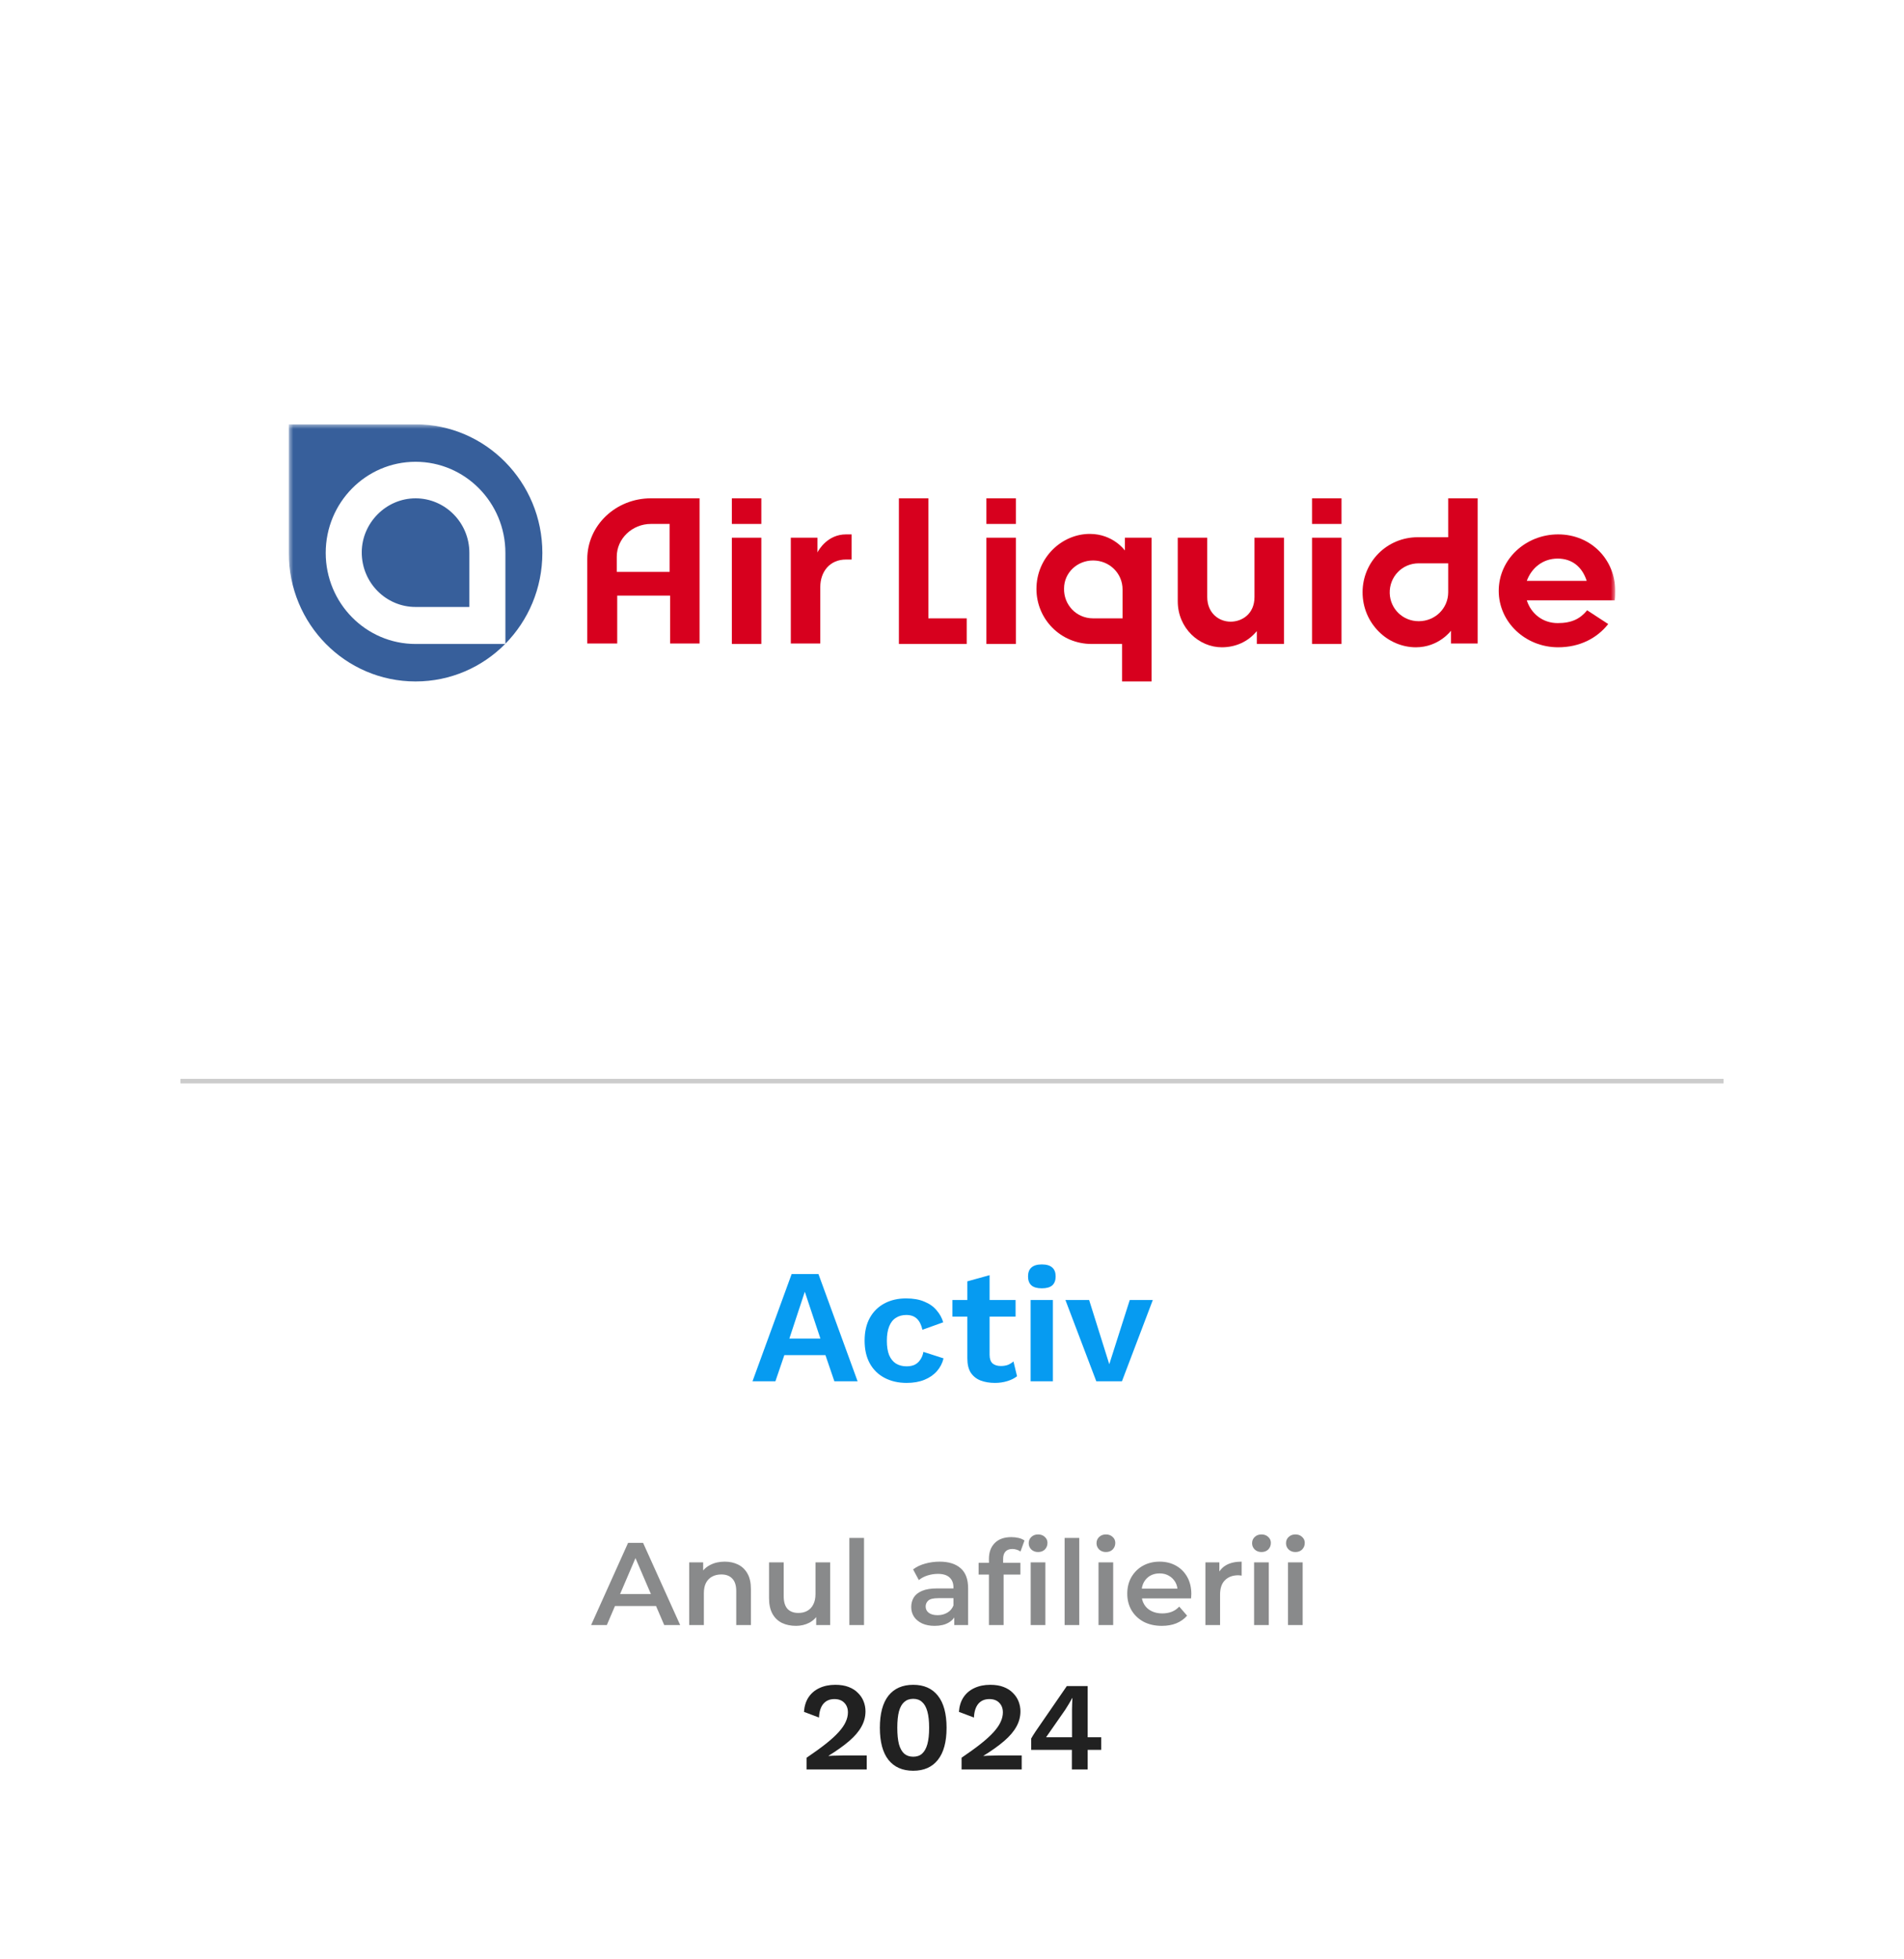 <svg width="211" height="217" viewBox="0 0 211 217" fill="none" xmlns="http://www.w3.org/2000/svg">
<g filter="url(#filter0_d_3496_4304)">
<rect x="2" width="207" height="213" rx="4" fill="white"/>
</g>
<path d="M65.508 180L69.603 170.9H71.267L75.375 180H73.607L70.084 171.797H70.76L67.25 180H65.508ZM67.393 177.894L67.848 176.568H72.762L73.217 177.894H67.393ZM80.316 172.98C80.87 172.98 81.364 173.088 81.797 173.305C82.24 173.522 82.586 173.855 82.838 174.306C83.089 174.748 83.215 175.32 83.215 176.022V180H81.59V176.23C81.59 175.615 81.442 175.155 81.147 174.852C80.862 174.549 80.459 174.397 79.939 174.397C79.557 174.397 79.219 174.475 78.924 174.631C78.63 174.787 78.4 175.021 78.236 175.333C78.079 175.636 78.001 176.022 78.001 176.49V180H76.376V173.058H77.924V174.93L77.65 174.358C77.893 173.916 78.244 173.578 78.704 173.344C79.171 173.101 79.709 172.98 80.316 172.98ZM88.214 180.091C87.625 180.091 87.105 179.983 86.654 179.766C86.203 179.541 85.852 179.203 85.601 178.752C85.35 178.293 85.224 177.716 85.224 177.023V173.058H86.849V176.802C86.849 177.426 86.988 177.894 87.265 178.206C87.551 178.509 87.954 178.661 88.474 178.661C88.855 178.661 89.185 178.583 89.462 178.427C89.748 178.271 89.969 178.037 90.125 177.725C90.29 177.413 90.372 177.027 90.372 176.568V173.058H91.997V180H90.45V178.128L90.723 178.7C90.489 179.151 90.147 179.497 89.696 179.74C89.245 179.974 88.751 180.091 88.214 180.091ZM94.125 180V170.354H95.75V180H94.125ZM105.752 180V178.596L105.661 178.297V175.84C105.661 175.363 105.518 174.995 105.232 174.735C104.946 174.466 104.513 174.332 103.932 174.332C103.542 174.332 103.157 174.393 102.775 174.514C102.403 174.635 102.086 174.804 101.826 175.021L101.189 173.838C101.562 173.552 102.004 173.34 102.515 173.201C103.035 173.054 103.573 172.98 104.127 172.98C105.133 172.98 105.908 173.223 106.454 173.708C107.009 174.185 107.286 174.926 107.286 175.931V180H105.752ZM103.568 180.091C103.048 180.091 102.593 180.004 102.203 179.831C101.813 179.649 101.51 179.402 101.293 179.09C101.085 178.769 100.981 178.41 100.981 178.011C100.981 177.621 101.072 177.27 101.254 176.958C101.445 176.646 101.753 176.399 102.177 176.217C102.602 176.035 103.165 175.944 103.867 175.944H105.882V177.023H103.984C103.43 177.023 103.057 177.114 102.866 177.296C102.676 177.469 102.58 177.686 102.58 177.946C102.58 178.241 102.697 178.475 102.931 178.648C103.165 178.821 103.49 178.908 103.906 178.908C104.305 178.908 104.66 178.817 104.972 178.635C105.293 178.453 105.523 178.184 105.661 177.829L105.934 178.804C105.778 179.211 105.497 179.528 105.089 179.753C104.691 179.978 104.184 180.091 103.568 180.091ZM109.593 180V172.668C109.593 171.94 109.805 171.359 110.23 170.926C110.663 170.484 111.278 170.263 112.076 170.263C112.362 170.263 112.63 170.293 112.882 170.354C113.142 170.415 113.358 170.51 113.532 170.64L113.09 171.862C112.968 171.767 112.83 171.697 112.674 171.654C112.518 171.602 112.357 171.576 112.193 171.576C111.855 171.576 111.599 171.671 111.426 171.862C111.252 172.044 111.166 172.321 111.166 172.694V173.474L111.218 174.202V180H109.593ZM108.449 174.41V173.11H113.077V174.41H108.449ZM114.221 180V173.058H115.846V180H114.221ZM115.04 171.914C114.736 171.914 114.485 171.819 114.286 171.628C114.095 171.437 114 171.208 114 170.939C114 170.662 114.095 170.432 114.286 170.25C114.485 170.059 114.736 169.964 115.04 169.964C115.343 169.964 115.59 170.055 115.781 170.237C115.98 170.41 116.08 170.631 116.08 170.9C116.08 171.186 115.984 171.429 115.794 171.628C115.603 171.819 115.352 171.914 115.04 171.914ZM117.979 180V170.354H119.604V180H117.979ZM121.737 180V173.058H123.362V180H121.737ZM122.556 171.914C122.253 171.914 122.001 171.819 121.802 171.628C121.611 171.437 121.516 171.208 121.516 170.939C121.516 170.662 121.611 170.432 121.802 170.25C122.001 170.059 122.253 169.964 122.556 169.964C122.859 169.964 123.106 170.055 123.297 170.237C123.496 170.41 123.596 170.631 123.596 170.9C123.596 171.186 123.501 171.429 123.31 171.628C123.119 171.819 122.868 171.914 122.556 171.914ZM128.758 180.091C127.986 180.091 127.31 179.939 126.73 179.636C126.158 179.324 125.711 178.899 125.391 178.362C125.079 177.825 124.923 177.214 124.923 176.529C124.923 175.836 125.074 175.225 125.378 174.696C125.69 174.159 126.114 173.738 126.652 173.435C127.198 173.132 127.817 172.98 128.511 172.98C129.187 172.98 129.789 173.127 130.318 173.422C130.846 173.717 131.262 174.133 131.566 174.67C131.869 175.207 132.021 175.84 132.021 176.568C132.021 176.637 132.016 176.715 132.008 176.802C132.008 176.889 132.003 176.971 131.995 177.049H126.21V175.97H131.137L130.5 176.308C130.508 175.909 130.426 175.558 130.253 175.255C130.079 174.952 129.841 174.713 129.538 174.54C129.243 174.367 128.901 174.28 128.511 174.28C128.112 174.28 127.761 174.367 127.458 174.54C127.163 174.713 126.929 174.956 126.756 175.268C126.591 175.571 126.509 175.931 126.509 176.347V176.607C126.509 177.023 126.604 177.391 126.795 177.712C126.985 178.033 127.254 178.28 127.601 178.453C127.947 178.626 128.346 178.713 128.797 178.713C129.187 178.713 129.538 178.652 129.85 178.531C130.162 178.41 130.439 178.219 130.682 177.959L131.553 178.96C131.241 179.324 130.846 179.606 130.37 179.805C129.902 179.996 129.364 180.091 128.758 180.091ZM133.582 180V173.058H135.129V174.969L134.947 174.41C135.155 173.942 135.48 173.587 135.922 173.344C136.372 173.101 136.931 172.98 137.599 172.98V174.527C137.529 174.51 137.464 174.501 137.404 174.501C137.343 174.492 137.282 174.488 137.222 174.488C136.606 174.488 136.117 174.67 135.753 175.034C135.389 175.389 135.207 175.922 135.207 176.633V180H133.582ZM138.977 180V173.058H140.602V180H138.977ZM139.796 171.914C139.493 171.914 139.241 171.819 139.042 171.628C138.851 171.437 138.756 171.208 138.756 170.939C138.756 170.662 138.851 170.432 139.042 170.25C139.241 170.059 139.493 169.964 139.796 169.964C140.099 169.964 140.346 170.055 140.537 170.237C140.736 170.41 140.836 170.631 140.836 170.9C140.836 171.186 140.741 171.429 140.55 171.628C140.359 171.819 140.108 171.914 139.796 171.914ZM142.735 180V173.058H144.36V180H142.735ZM143.554 171.914C143.251 171.914 142.999 171.819 142.8 171.628C142.609 171.437 142.514 171.208 142.514 170.939C142.514 170.662 142.609 170.432 142.8 170.25C142.999 170.059 143.251 169.964 143.554 169.964C143.857 169.964 144.104 170.055 144.295 170.237C144.494 170.41 144.594 170.631 144.594 170.9C144.594 171.186 144.499 171.429 144.308 171.628C144.117 171.819 143.866 171.914 143.554 171.914Z" fill="#898A8B"/>
<path d="M95.038 153H92.464L91.474 150.102H86.92L85.93 153H83.392L87.73 141.12H90.7L95.038 153ZM87.478 148.266H90.916L89.188 143.082L87.478 148.266ZM100.405 143.82C101.209 143.82 101.887 143.94 102.439 144.18C103.003 144.408 103.453 144.726 103.789 145.134C104.137 145.53 104.383 145.974 104.527 146.466L102.223 147.294C102.103 146.754 101.899 146.346 101.611 146.07C101.323 145.794 100.933 145.656 100.441 145.656C99.985 145.656 99.595 145.764 99.271 145.98C98.947 146.184 98.701 146.502 98.533 146.934C98.365 147.354 98.281 147.882 98.281 148.518C98.281 149.154 98.365 149.682 98.533 150.102C98.713 150.522 98.965 150.834 99.289 151.038C99.625 151.242 100.015 151.344 100.459 151.344C100.819 151.344 101.125 151.284 101.377 151.164C101.629 151.032 101.833 150.846 101.989 150.606C102.157 150.366 102.271 150.078 102.331 149.742L104.563 150.462C104.431 151.002 104.185 151.476 103.825 151.884C103.465 152.292 103.003 152.61 102.439 152.838C101.875 153.066 101.221 153.18 100.477 153.18C99.553 153.18 98.737 152.994 98.029 152.622C97.321 152.25 96.775 151.716 96.391 151.02C96.007 150.324 95.815 149.484 95.815 148.5C95.815 147.516 96.007 146.676 96.391 145.98C96.775 145.284 97.315 144.75 98.011 144.378C98.707 144.006 99.505 143.82 100.405 143.82ZM109.666 141.246V150.066C109.666 150.498 109.774 150.816 109.99 151.02C110.218 151.212 110.524 151.308 110.908 151.308C111.208 151.308 111.472 151.266 111.7 151.182C111.928 151.086 112.132 150.96 112.312 150.804L112.708 152.442C112.42 152.67 112.06 152.85 111.628 152.982C111.196 153.114 110.74 153.18 110.26 153.18C109.66 153.18 109.126 153.09 108.658 152.91C108.202 152.73 107.842 152.442 107.578 152.046C107.326 151.65 107.2 151.122 107.2 150.462V141.93L109.666 141.246ZM112.546 144V145.836H105.544V144H112.546ZM115.456 142.704C114.94 142.704 114.556 142.596 114.304 142.38C114.052 142.152 113.926 141.822 113.926 141.39C113.926 140.946 114.052 140.616 114.304 140.4C114.556 140.172 114.94 140.058 115.456 140.058C115.972 140.058 116.356 140.172 116.608 140.4C116.86 140.616 116.986 140.946 116.986 141.39C116.986 141.822 116.86 142.152 116.608 142.38C116.356 142.596 115.972 142.704 115.456 142.704ZM116.68 144V153H114.214V144H116.68ZM125.198 144H127.754L124.334 153H121.49L118.07 144H120.698L122.93 151.11L125.198 144Z" fill="#069BF1"/>
<path d="M89.388 196V194.698C90.228 194.129 90.938 193.615 91.516 193.158C92.105 192.691 92.576 192.262 92.93 191.87C93.294 191.469 93.556 191.091 93.715 190.736C93.882 190.381 93.966 190.027 93.966 189.672C93.966 189.243 93.836 188.893 93.575 188.622C93.313 188.342 92.945 188.202 92.469 188.202C91.946 188.202 91.535 188.379 91.237 188.734C90.947 189.089 90.788 189.593 90.76 190.246L89.094 189.616C89.141 188.981 89.309 188.445 89.599 188.006C89.897 187.558 90.299 187.217 90.802 186.984C91.316 186.741 91.904 186.62 92.567 186.62C93.136 186.62 93.626 186.699 94.037 186.858C94.457 187.017 94.802 187.236 95.073 187.516C95.353 187.787 95.562 188.099 95.703 188.454C95.843 188.809 95.912 189.177 95.912 189.56C95.912 190.157 95.763 190.722 95.465 191.254C95.175 191.786 94.727 192.313 94.121 192.836C93.514 193.359 92.744 193.909 91.811 194.488V194.502C91.951 194.493 92.118 194.483 92.314 194.474C92.52 194.465 92.73 194.46 92.945 194.46C93.159 194.451 93.346 194.446 93.504 194.446H96.052V196H89.388ZM101.202 196.14C100.017 196.14 99.102 195.739 98.458 194.936C97.823 194.133 97.506 192.948 97.506 191.38C97.506 189.812 97.823 188.627 98.458 187.824C99.102 187.021 100.017 186.62 101.202 186.62C102.387 186.62 103.297 187.021 103.932 187.824C104.576 188.627 104.898 189.812 104.898 191.38C104.898 192.948 104.576 194.133 103.932 194.936C103.297 195.739 102.387 196.14 101.202 196.14ZM101.202 194.586C101.603 194.586 101.93 194.474 102.182 194.25C102.443 194.017 102.639 193.667 102.77 193.2C102.901 192.724 102.966 192.117 102.966 191.38C102.966 190.643 102.901 190.041 102.77 189.574C102.639 189.098 102.443 188.748 102.182 188.524C101.93 188.291 101.603 188.174 101.202 188.174C100.801 188.174 100.469 188.291 100.208 188.524C99.947 188.748 99.751 189.098 99.62 189.574C99.499 190.041 99.438 190.643 99.438 191.38C99.438 192.117 99.499 192.724 99.62 193.2C99.751 193.667 99.947 194.017 100.208 194.25C100.469 194.474 100.801 194.586 101.202 194.586ZM106.56 196V194.698C107.4 194.129 108.11 193.615 108.688 193.158C109.276 192.691 109.748 192.262 110.102 191.87C110.466 191.469 110.728 191.091 110.886 190.736C111.054 190.381 111.138 190.027 111.138 189.672C111.138 189.243 111.008 188.893 110.746 188.622C110.485 188.342 110.116 188.202 109.64 188.202C109.118 188.202 108.707 188.379 108.408 188.734C108.119 189.089 107.96 189.593 107.932 190.246L106.266 189.616C106.313 188.981 106.481 188.445 106.77 188.006C107.069 187.558 107.47 187.217 107.974 186.984C108.488 186.741 109.076 186.62 109.738 186.62C110.308 186.62 110.798 186.699 111.208 186.858C111.628 187.017 111.974 187.236 112.244 187.516C112.524 187.787 112.734 188.099 112.874 188.454C113.014 188.809 113.084 189.177 113.084 189.56C113.084 190.157 112.935 190.722 112.636 191.254C112.347 191.786 111.899 192.313 111.292 192.836C110.686 193.359 109.916 193.909 108.982 194.488V194.502C109.122 194.493 109.29 194.483 109.486 194.474C109.692 194.465 109.902 194.46 110.116 194.46C110.331 194.451 110.518 194.446 110.676 194.446H113.224V196H106.56ZM118.786 196V193.83H114.278V192.57C114.325 192.477 114.39 192.365 114.474 192.234C114.567 192.094 114.67 191.935 114.782 191.758L118.226 186.76H120.536V192.43H122.034V193.83H120.536V196H118.786ZM115.93 192.43H118.8V189.378C118.8 189.182 118.805 188.972 118.814 188.748C118.823 188.524 118.833 188.305 118.842 188.09H118.814C118.711 188.295 118.585 188.519 118.436 188.762C118.296 188.995 118.165 189.205 118.044 189.392L116.112 192.164C116.084 192.211 116.051 192.257 116.014 192.304C115.986 192.341 115.958 192.383 115.93 192.43Z" fill="#212121"/>
<line x1="20" y1="119.75" x2="191" y2="119.75" stroke="black" stroke-opacity="0.2" stroke-width="0.5"/>
<g clip-path="url(#clip0_3496_4304)">
<mask id="mask0_3496_4304" style="mask-type:luminance" maskUnits="userSpaceOnUse" x="32" y="47" width="147" height="34">
<path d="M179 47H32V81H179V47Z" fill="white"/>
</mask>
<g mask="url(#mask0_3496_4304)">
<path d="M90.592 59.56C90.592 59.56 90.592 60.663 90.592 61.189C90.748 60.873 91.733 59.192 93.755 59.192H94.377V61.977H93.755C91.941 61.977 90.903 63.343 90.903 65.025V71.278H87.637V59.559L90.592 59.56Z" fill="#D7001E"/>
<path d="M124.4 65.287C124.4 63.501 122.948 62.081 121.133 62.081C119.37 62.081 117.918 63.448 117.918 65.182C117.866 66.968 119.266 68.493 121.133 68.493H124.4V65.287ZM124.659 60.978V59.559H127.615V75.482H124.348V71.331H120.977C117.556 71.331 114.859 68.598 114.859 65.235C114.859 61.767 117.659 59.139 120.771 59.139C123.363 59.139 124.659 60.978 124.659 60.978Z" fill="#D7001E"/>
<path d="M84.37 59.56V71.331H81.103V59.56H84.37ZM84.37 55.198V58.036H81.103V55.198H84.37Z" fill="#D7001E"/>
<path d="M72.134 58.035C70.06 58.035 68.349 59.664 68.349 61.661V63.343H74.208V58.035H72.134ZM74.26 71.33V65.97H68.4V71.278H65.082V61.924C65.082 58.193 68.245 55.197 72.134 55.197H77.526V71.278H74.26V71.33Z" fill="#D7001E"/>
<path d="M112.578 55.198V58.036H109.311V55.198H112.578ZM112.578 59.56V71.331H109.311V59.56H112.578Z" fill="#D7001E"/>
<path d="M148.665 55.198V58.036H145.398V55.198H148.665ZM148.665 59.56V71.331H145.398V59.56H148.665Z" fill="#D7001E"/>
<path d="M130.518 59.559H133.785V66.128C133.785 67.915 135.081 68.861 136.378 68.861C137.622 68.861 139.022 68.02 139.022 66.128V59.559H142.289V71.33H139.282V69.912L139.229 69.964C138.297 71.068 136.948 71.698 135.393 71.698C132.903 71.698 130.518 69.596 130.518 66.601L130.518 59.559Z" fill="#D7001E"/>
<path d="M102.882 55.198V68.493H107.134V71.331H99.615V55.198H102.882Z" fill="#D7001E"/>
<path d="M160.489 65.603C160.489 67.389 159.037 68.809 157.223 68.809C155.46 68.809 154.06 67.442 154.008 65.708C153.956 63.921 155.356 62.397 157.223 62.397H160.489V65.603ZM160.8 69.86V71.278H163.755V55.198H160.489V59.507H157.119C153.696 59.507 151 62.24 151 65.603C151 69.072 153.8 71.699 156.911 71.699C159.452 71.698 160.8 69.86 160.8 69.86Z" fill="#D7001E"/>
<path d="M169.199 64.342H175.836C175.37 62.87 174.281 61.872 172.621 61.872C170.962 61.872 169.717 62.923 169.199 64.342ZM172.673 71.698C169.043 71.698 166.088 68.914 166.088 65.445C166.088 61.977 169.043 59.192 172.673 59.192C176.303 59.192 178.999 61.977 178.999 65.445C178.999 65.76 178.999 66.128 178.947 66.496H169.199C169.665 67.968 170.962 69.019 172.621 69.019C174.176 69.019 175.11 68.546 175.887 67.6L178.221 69.124C176.977 70.7 175.058 71.698 172.673 71.698Z" fill="#D7001E"/>
<path d="M46.052 47H32V61.241C32 69.124 38.274 75.482 46.052 75.482C53.83 75.482 60.104 69.123 60.104 61.241C60.104 53.411 53.83 47 46.052 47ZM56.007 71.331H46.052C40.556 71.331 36.096 66.811 36.096 61.241C36.096 55.671 40.555 51.151 46.052 51.151C51.548 51.151 56.007 55.671 56.007 61.241V71.331ZM46.052 55.198C49.318 55.198 52.015 57.878 52.015 61.241V67.232H46.052C42.785 67.232 40.089 64.552 40.089 61.188C40.089 57.93 42.785 55.198 46.052 55.198Z" fill="#375F9B"/>
</g>
</g>
<defs>
<filter id="filter0_d_3496_4304" x="0" y="0" width="211" height="217" filterUnits="userSpaceOnUse" color-interpolation-filters="sRGB">
<feFlood flood-opacity="0" result="BackgroundImageFix"/>
<feColorMatrix in="SourceAlpha" type="matrix" values="0 0 0 0 0 0 0 0 0 0 0 0 0 0 0 0 0 0 127 0" result="hardAlpha"/>
<feOffset dy="2"/>
<feGaussianBlur stdDeviation="1"/>
<feComposite in2="hardAlpha" operator="out"/>
<feColorMatrix type="matrix" values="0 0 0 0 0 0 0 0 0 0 0 0 0 0 0 0 0 0 0.25 0"/>
<feBlend mode="normal" in2="BackgroundImageFix" result="effect1_dropShadow_3496_4304"/>
<feBlend mode="normal" in="SourceGraphic" in2="effect1_dropShadow_3496_4304" result="shape"/>
</filter>
<clipPath id="clip0_3496_4304">
<rect width="147" height="34" fill="white" transform="translate(32 47)"/>
</clipPath>
</defs>
</svg>
